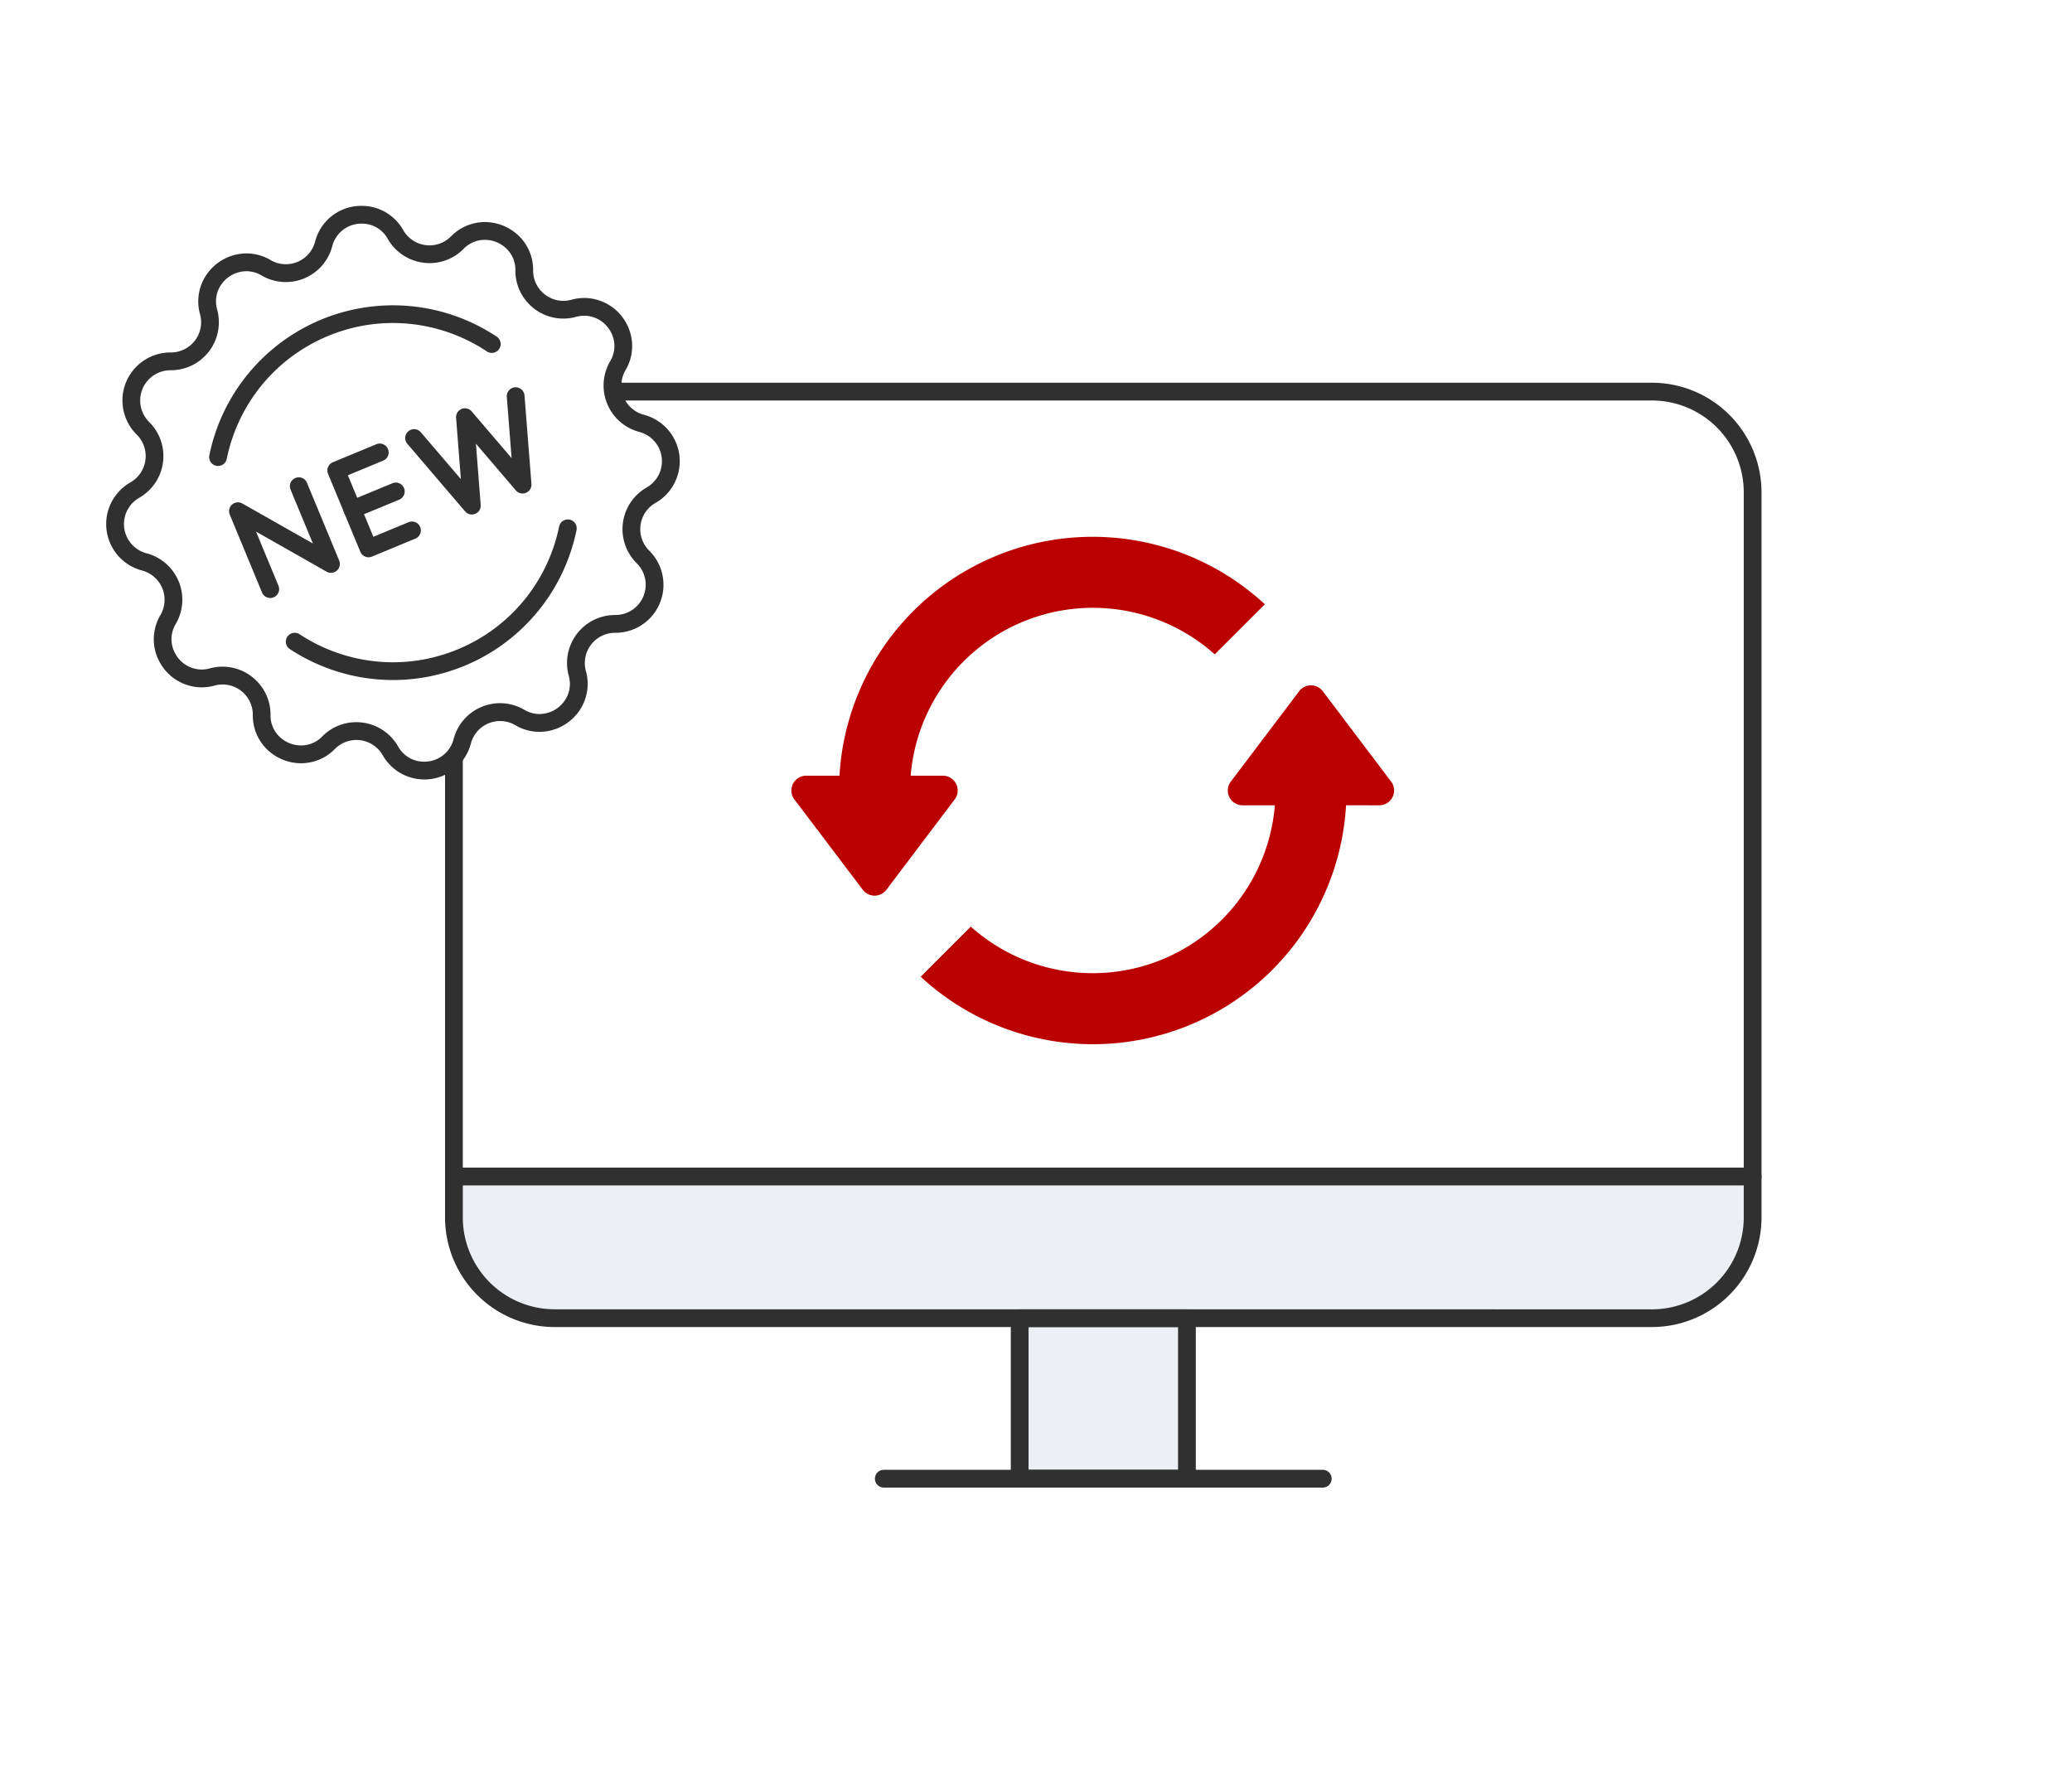 <svg xmlns="http://www.w3.org/2000/svg" width="280" height="240" viewBox="0 0 280 240">
  <g id="グループ_4845" data-name="グループ 4845" transform="translate(-1068.5 -3398.36)">
    <g id="パス_49982" data-name="パス 49982" transform="translate(1068.5 3398.36)">
      <path id="パス_49982-2" data-name="パス 49982" d="M0,0H280V240H0Z" fill="#fff"/>
    </g>
    <path id="パス_49943" data-name="パス 49943" d="M618.877-2811.337H470.584a13.619,13.619,0,0,1-13.6-13.6v-7.56h175.5v7.56A13.619,13.619,0,0,1,618.877-2811.337Z" transform="translate(672.903 6388.527)" fill="#ecf0f4"/>
    <rect id="長方形_2056" data-name="長方形 2056" width="24" height="20" transform="translate(1205.883 3577.19)" fill="#ecf0f4"/>
    <path id="長方形_2051" data-name="長方形 2051" d="M.6-.6H23.2A1.2,1.2,0,0,1,24.4.6V22.286a1.2,1.2,0,0,1-1.2,1.2H.6a1.2,1.2,0,0,1-1.2-1.2V.6A1.2,1.2,0,0,1,.6-.6ZM22,1.8H1.8V21.086H22Z" transform="translate(1205.695 3575.91)" fill="#303030"/>
    <path id="線_301" data-name="線 301" d="M59.918,1.8H.6A1.2,1.2,0,1,1,.6-.6H59.918a1.2,1.2,0,1,1,0,2.4Z" transform="translate(1187.333 3597.597)" fill="#303030"/>
    <path id="長方形_2052" data-name="長方形 2052" d="M14.2-.6H162.5a14.821,14.821,0,0,1,14.8,14.8v98.018a14.821,14.821,0,0,1-14.8,14.8H14.2a14.821,14.821,0,0,1-14.8-14.8V14.2A14.821,14.821,0,0,1,14.2-.6ZM162.5,124.626a12.418,12.418,0,0,0,12.4-12.4V14.2A12.418,12.418,0,0,0,162.5,1.8H14.2A12.418,12.418,0,0,0,1.8,14.2v98.018a12.418,12.418,0,0,0,12.4,12.4Z" transform="translate(1129.242 3450.684)" fill="#303030"/>
    <path id="線_302" data-name="線 302" d="M176.1,1.8H.6A1.2,1.2,0,0,1,.6-.6H176.1a1.2,1.2,0,0,1,0,2.4Z" transform="translate(1129.242 3556.762)" fill="#303030"/>
    <path id="パス_49984" data-name="パス 49984" d="M74.956,49.409A34.264,34.264,0,0,1,17.475,72.58l6.769-6.769a24.706,24.706,0,0,0,41.092-16.4H60.973a2,2,0,0,1-1.527-3.287l9.177-12.136a2,2,0,0,1,3.2.023l9.226,12.2a2,2,0,0,1-1.592,3.2Zm-52.88-.8-9.223,12.2a2,2,0,0,1-3.2.023L.471,48.7A2,2,0,0,1,2,45.411H6.5a34.264,34.264,0,0,1,57.48-23.168l-6.769,6.769a24.706,24.706,0,0,0-41.092,16.4h4.363a2,2,0,0,1,1.592,3.2" transform="translate(1175.444 3457.78)" fill="#b00"/>
    <path id="パス_49983" data-name="パス 49983" d="M29.692,5.446h0A5.288,5.288,0,0,1,39.4,4.169a5.288,5.288,0,0,0,8.351,1.1A5.288,5.288,0,0,1,56.8,9.015a5.289,5.289,0,0,0,6.683,5.128,5.288,5.288,0,0,1,5.961,7.768,5.287,5.287,0,0,0,3.223,7.782A5.288,5.288,0,0,1,73.942,39.4a5.288,5.288,0,0,0-1.1,8.351A5.288,5.288,0,0,1,69.095,56.8a5.288,5.288,0,0,0-5.128,6.683A5.288,5.288,0,0,1,56.2,69.44a5.287,5.287,0,0,0-7.782,3.223,5.288,5.288,0,0,1-9.708,1.278,5.288,5.288,0,0,0-8.351-1.1,5.288,5.288,0,0,1-9.046-3.747,5.288,5.288,0,0,0-6.683-5.128A5.288,5.288,0,0,1,8.67,56.2a5.287,5.287,0,0,0-3.223-7.782A5.288,5.288,0,0,1,4.169,38.71a5.288,5.288,0,0,0,1.1-8.352,5.288,5.288,0,0,1,3.747-9.046,5.287,5.287,0,0,0,5.128-6.683A5.288,5.288,0,0,1,21.91,8.67,5.288,5.288,0,0,0,29.692,5.446Z" transform="translate(1082.546 3425.882)" fill="#fff"/>
    <path id="パス_49937" data-name="パス 49937" d="M41.066,53.45a1.2,1.2,0,0,1-1.109-.741L35.594,42.176a1.2,1.2,0,0,1,.649-1.568l5.888-2.44a1.2,1.2,0,0,1,.919,2.217l-4.779,1.98,3.445,8.315,4.779-1.98a1.2,1.2,0,0,1,.918,2.217l-5.888,2.439A1.2,1.2,0,0,1,41.066,53.45Z" transform="translate(1077.238 3420.224)" fill="#303030"/>
    <path id="線_303" data-name="線 303" d="M.6,4.239A1.2,1.2,0,0,1,.141,1.93L6.029-.508a1.2,1.2,0,0,1,.918,2.217L1.059,4.148A1.2,1.2,0,0,1,.6,4.239Z" transform="translate(1115.521 3464.168)" fill="#303030"/>
    <path id="パス_49938" data-name="パス 49938" d="M25.689,59.667a1.2,1.2,0,0,1-1.109-.741L20.217,48.394a1.2,1.2,0,0,1,1.7-1.5l9.537,5.41-3.027-7.308a1.2,1.2,0,0,1,2.217-.918l4.363,10.533a1.2,1.2,0,0,1-1.7,1.5L23.771,50.7,26.8,58.008a1.2,1.2,0,0,1-1.108,1.66Z" transform="translate(1079.33 3419.509)" fill="#303030"/>
    <path id="パス_49939" data-name="パス 49939" d="M56.684,46.469a1.2,1.2,0,0,1-.912-.42l-7.79-9.113a1.2,1.2,0,1,1,1.824-1.559l5.394,6.31-.647-8.276a1.2,1.2,0,0,1,2.108-.873l5.394,6.31-.648-8.276a1.2,1.2,0,1,1,2.393-.187l.936,11.953a1.2,1.2,0,0,1-2.108.873L57.232,36.9l.647,8.276a1.2,1.2,0,0,1-1.2,1.294Z" transform="translate(1075.58 3421.422)" fill="#303030"/>
    <path id="パス_49940" data-name="パス 49940" d="M18.212,38.166a1.2,1.2,0,0,1-1.177-1.44,25.327,25.327,0,0,1,38.79-16.067,1.2,1.2,0,1,1-1.323,2,23.033,23.033,0,0,0-8.09-3.351,22.8,22.8,0,0,0-8.888-.05A23.159,23.159,0,0,0,28.987,22.8a22.807,22.807,0,0,0-6.25,6.32,23.053,23.053,0,0,0-3.35,8.089A1.2,1.2,0,0,1,18.212,38.166Z" transform="translate(1079.754 3423.167)" fill="#303030"/>
    <path id="パス_49941" data-name="パス 49941" d="M43.486,71.649h-.192a25.243,25.243,0,0,1-4.866-.511,25.449,25.449,0,0,1-8.933-3.7,1.2,1.2,0,0,1,1.323-2,23.049,23.049,0,0,0,8.09,3.35,22.8,22.8,0,0,0,8.887.05A23.156,23.156,0,0,0,56.332,65.3a22.8,22.8,0,0,0,6.249-6.32,23.028,23.028,0,0,0,3.351-8.09,1.2,1.2,0,0,1,2.351.481,25.428,25.428,0,0,1-3.7,8.933,25.328,25.328,0,0,1-21.1,11.346Z" transform="translate(1078.129 3418.612)" fill="#303030"/>
    <path id="パス_49942" data-name="パス 49942" d="M35.431.9a6.4,6.4,0,0,1,5.612,3.275,4.087,4.087,0,0,0,6.456.849,6.4,6.4,0,0,1,4.572-1.935,6.636,6.636,0,0,1,4.674,1.943A6.4,6.4,0,0,1,58.6,9.621a4.053,4.053,0,0,0,1.185,2.9,4.064,4.064,0,0,0,3.981,1.065,6.677,6.677,0,0,1,1.76-.24,6.488,6.488,0,0,1,5.591,3.286,6.4,6.4,0,0,1-.037,6.484,4.087,4.087,0,0,0,2.491,6.016,6.488,6.488,0,0,1,1.569,11.91,4.088,4.088,0,0,0-.85,6.456,6.488,6.488,0,0,1-4.561,11.1h-.058a4.088,4.088,0,0,0-3.941,5.166,6.4,6.4,0,0,1-1.073,5.62,6.577,6.577,0,0,1-5.186,2.6,6.413,6.413,0,0,1-3.272-.9,4.081,4.081,0,0,0-6.016,2.492,6.487,6.487,0,0,1-11.911,1.568,4.087,4.087,0,0,0-6.456-.85,6.4,6.4,0,0,1-4.572,1.934,6.637,6.637,0,0,1-4.673-1.943,6.4,6.4,0,0,1-1.853-4.589,4.05,4.05,0,0,0-1.184-2.9,4.065,4.065,0,0,0-3.983-1.066,6.673,6.673,0,0,1-1.76.24A6.489,6.489,0,0,1,8.2,62.677a6.4,6.4,0,0,1,.038-6.483,4.088,4.088,0,0,0-2.492-6.016,6.488,6.488,0,0,1-1.568-11.91,4.088,4.088,0,0,0,.849-6.457,6.488,6.488,0,0,1,4.561-11.1h.058a4.087,4.087,0,0,0,3.942-5.166,6.4,6.4,0,0,1,1.074-5.621,6.577,6.577,0,0,1,5.186-2.6,6.413,6.413,0,0,1,3.272.9,4.082,4.082,0,0,0,6.016-2.492A6.427,6.427,0,0,1,35.431.9ZM44.6,8.636a6.508,6.508,0,0,1-5.643-3.273A3.973,3.973,0,0,0,35.431,3.3a4.062,4.062,0,0,0-3.977,3.052,6.482,6.482,0,0,1-9.548,3.955,4.045,4.045,0,0,0-2.061-.575,4.163,4.163,0,0,0-3.278,1.651,3.971,3.971,0,0,0-.666,3.532,6.487,6.487,0,0,1-6.257,8.2H9.586a4.088,4.088,0,0,0-2.873,6.993A6.488,6.488,0,0,1,5.365,40.352a4.088,4.088,0,0,0,.988,7.5A6.487,6.487,0,0,1,10.307,57.4a3.975,3.975,0,0,0-.029,4.078,4.083,4.083,0,0,0,3.51,2.083,4.274,4.274,0,0,0,1.126-.155A6.464,6.464,0,0,1,21.232,65.1a6.434,6.434,0,0,1,1.882,4.6,3.961,3.961,0,0,0,1.155,2.884,4.22,4.22,0,0,0,2.972,1.235A3.959,3.959,0,0,0,30.107,72.6a6.435,6.435,0,0,1,4.6-1.924,6.508,6.508,0,0,1,5.643,3.273,3.975,3.975,0,0,0,3.528,2.064,4.062,4.062,0,0,0,3.977-3.052A6.481,6.481,0,0,1,57.406,69a4.045,4.045,0,0,0,2.061.575,4.164,4.164,0,0,0,3.278-1.652,3.97,3.97,0,0,0,.666-3.531,6.488,6.488,0,0,1,6.256-8.2h.058A4.088,4.088,0,0,0,72.6,49.2a6.488,6.488,0,0,1,1.349-10.246,4.088,4.088,0,0,0-.989-7.5,6.487,6.487,0,0,1-3.954-9.548,3.976,3.976,0,0,0,.028-4.078,4.083,4.083,0,0,0-3.51-2.082A4.277,4.277,0,0,0,64.4,15.9a6.463,6.463,0,0,1-6.316-1.687,6.437,6.437,0,0,1-1.884-4.6,3.96,3.96,0,0,0-1.154-2.885,4.22,4.22,0,0,0-2.972-1.235A3.96,3.96,0,0,0,49.2,6.712,6.433,6.433,0,0,1,44.6,8.636Z" transform="translate(1081.945 3425.282)" fill="#303030"/>
  </g>
</svg>

